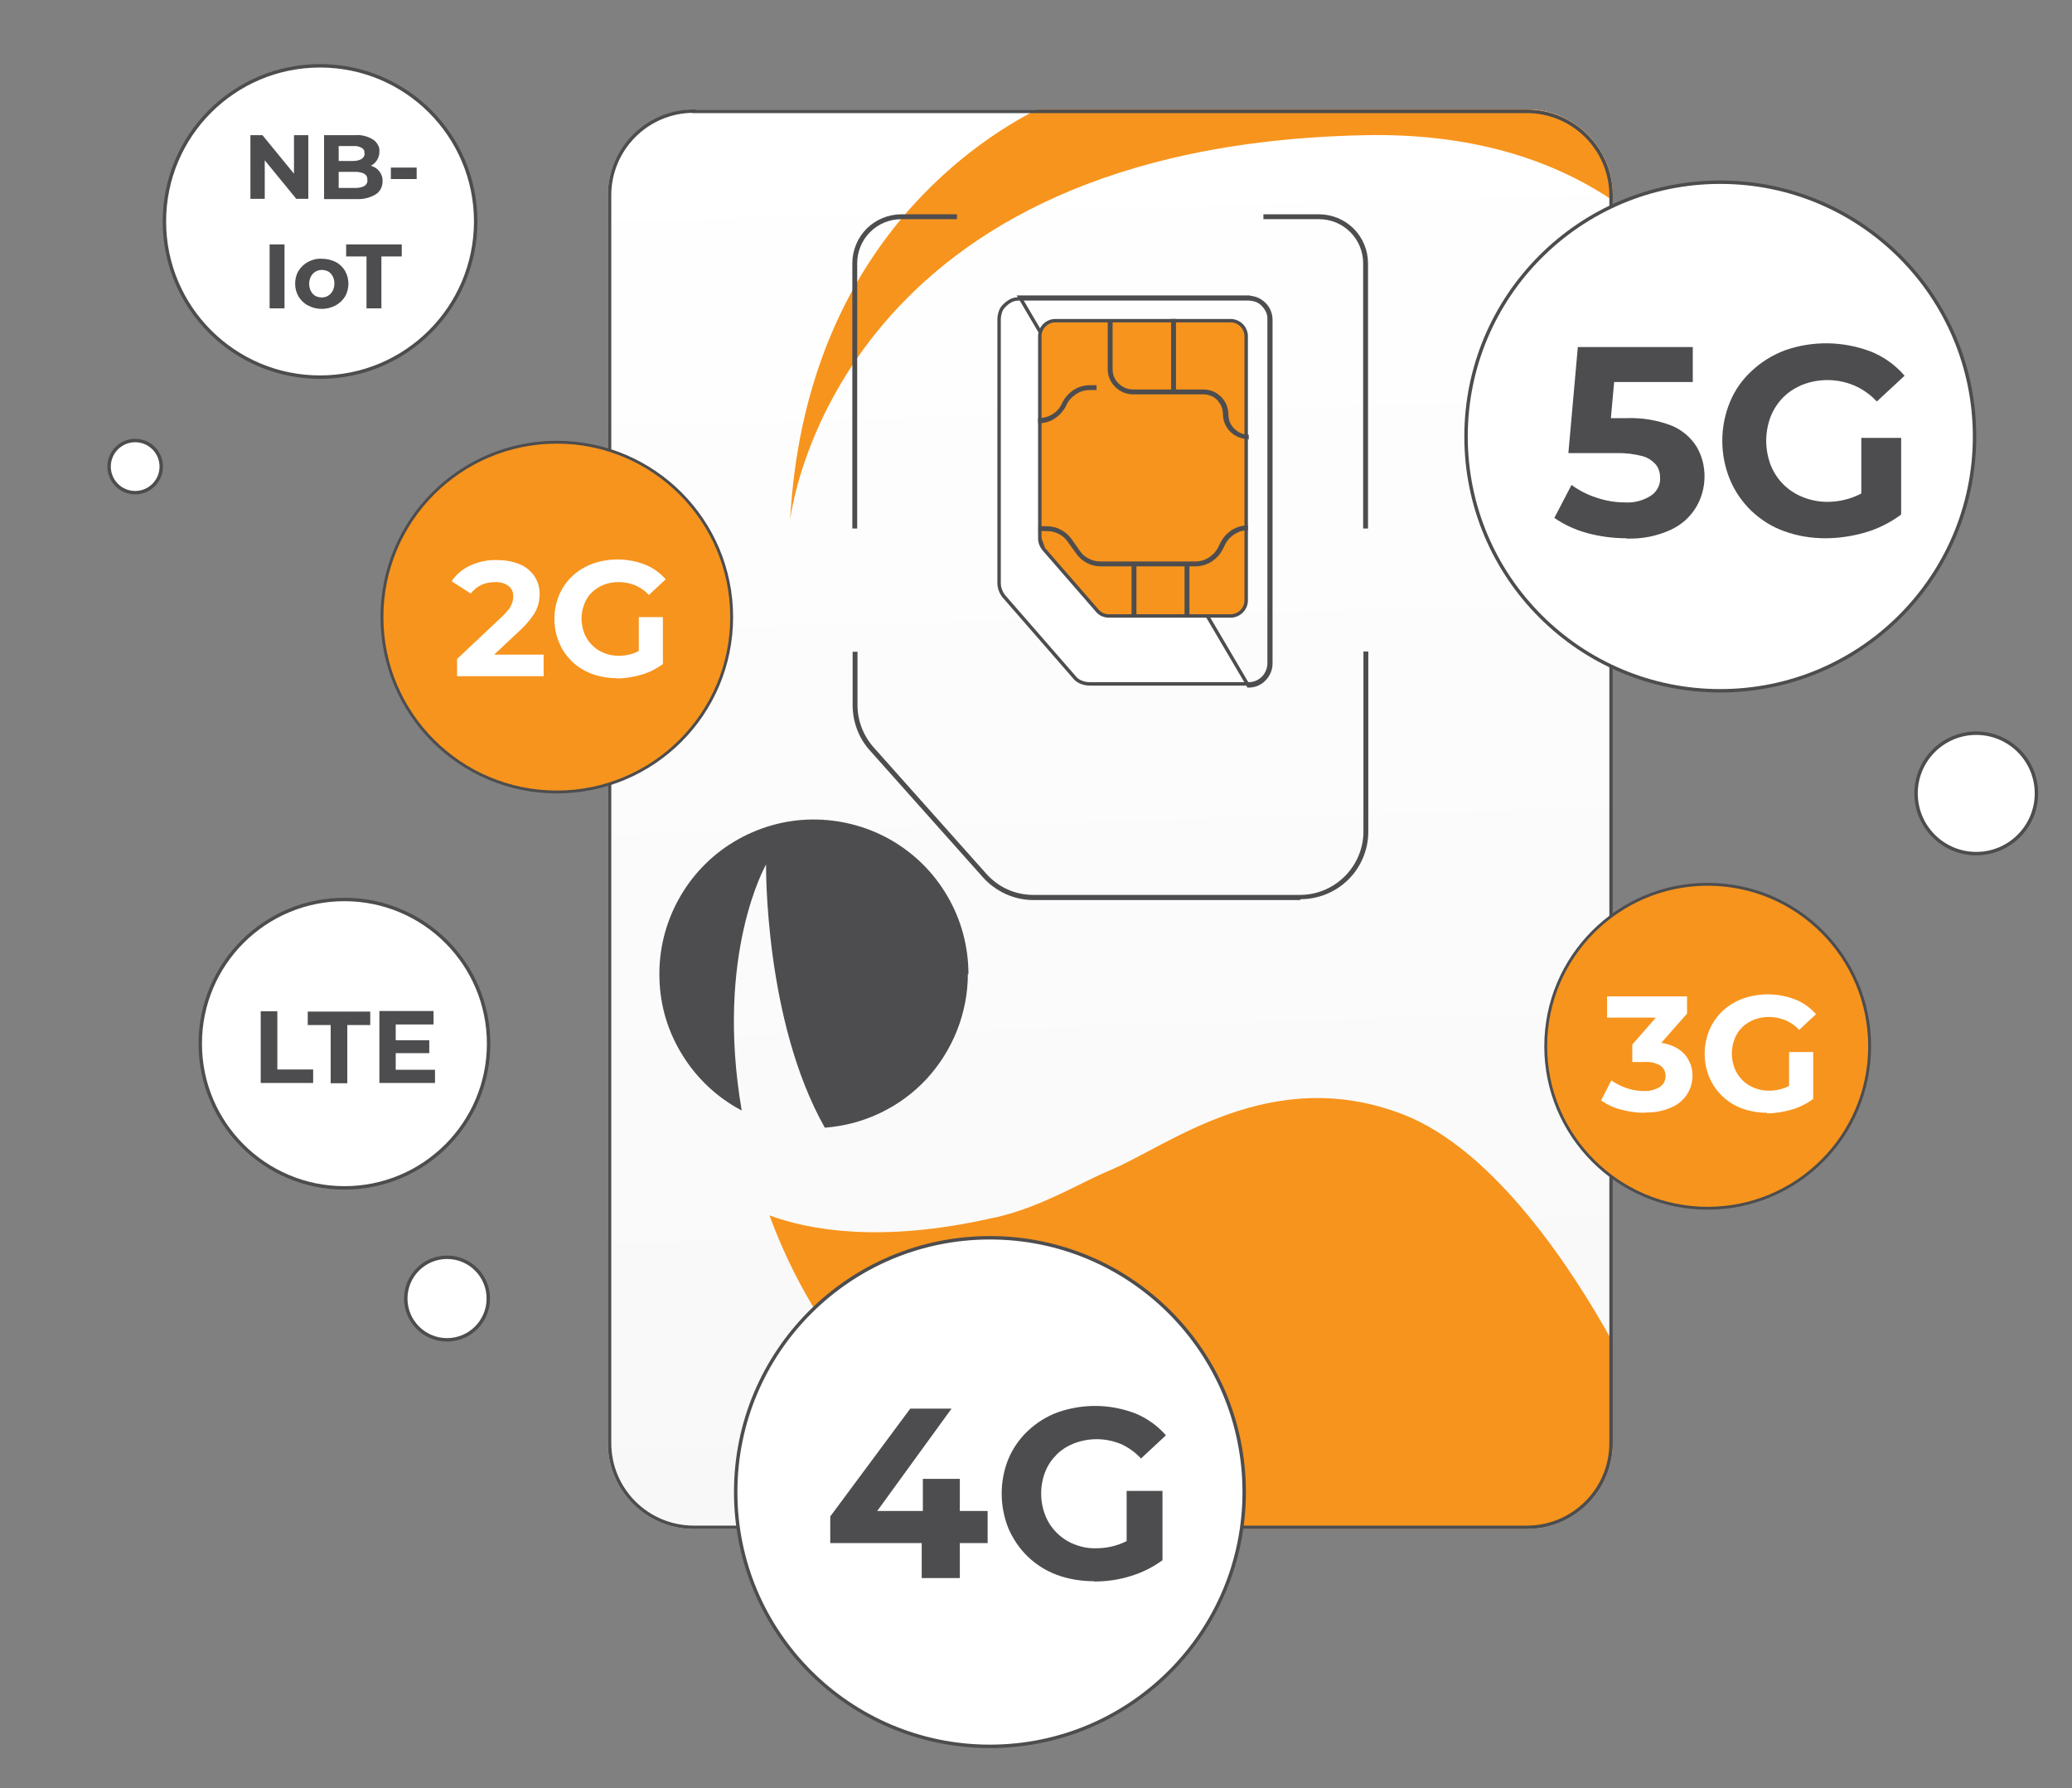 <svg width="270" height="233" viewBox="0 0 270 233" fill="none" xmlns="http://www.w3.org/2000/svg">
<rect x="0" y="0" width="270" height="233" fill="#808080" stroke="none"/>
<g clip-path="url(#clip0_9953_14880)">
<g clip-path="url(#clip1_9953_14880)">
<path d="M198.957 14.288H90.413C84.249 14.288 79.207 19.294 79.207 25.494V188.012C79.207 194.175 84.212 199.218 90.413 199.218H198.957C205.12 199.218 210.163 194.212 210.163 188.012V25.456C210.163 19.294 205.158 14.251 198.957 14.251V14.288Z" fill="url(#paint0_linear_9953_14880)"/>
<path d="M130.191 41.629C130.191 41.256 130.266 40.92 130.378 40.583C130.49 40.247 130.714 39.948 130.976 39.724C131.237 39.463 131.536 39.276 131.835 39.127C132.171 38.977 132.507 38.94 132.881 38.94H162.688C163.024 38.94 163.397 39.015 163.733 39.127C164.07 39.276 164.368 39.463 164.593 39.724C164.854 39.986 165.041 40.285 165.19 40.583C165.34 40.92 165.377 41.256 165.377 41.629V86.414C165.377 87.124 165.078 87.834 164.593 88.319C164.07 88.842 163.397 89.103 162.688 89.103H141.995C141.621 89.103 141.248 89.029 140.874 88.879C140.501 88.73 140.202 88.506 139.978 88.207L130.864 77.749C130.453 77.263 130.191 76.628 130.191 75.956V41.592V41.629ZM162.688 38.716H132.881L162.688 89.365C163.472 89.365 164.219 89.066 164.742 88.506C165.302 87.946 165.601 87.199 165.601 86.451V41.667C165.601 41.293 165.526 40.92 165.377 40.546C165.227 40.172 165.003 39.874 164.742 39.612C164.48 39.351 164.144 39.127 163.808 38.977C163.435 38.828 163.061 38.753 162.688 38.753V38.716Z" fill="white" stroke="#4D4D4F" stroke-width="0.448"/>
<path d="M135.496 70.167C135.496 70.652 135.683 71.138 135.982 71.511L135.496 70.167ZM135.496 70.167V43.796C135.496 43.273 135.72 42.75 136.094 42.377C136.467 42.003 136.99 41.779 137.513 41.779H160.372C160.895 41.779 161.418 42.003 161.792 42.377C162.165 42.75 162.389 43.273 162.389 43.796V78.197C162.389 78.459 162.352 78.72 162.24 78.982C162.128 79.243 161.979 79.467 161.792 79.654C161.605 79.841 161.381 79.99 161.119 80.102C160.858 80.214 160.597 80.252 160.335 80.252H144.461C144.162 80.252 143.9 80.177 143.639 80.065C143.377 79.953 143.153 79.766 142.966 79.542L135.982 71.511L135.496 70.167Z" fill="#F7941D"/>
<path d="M135.496 70.167C135.496 70.652 135.683 71.138 135.982 71.511M135.496 70.167L135.982 71.511M135.496 70.167V43.796C135.496 43.273 135.72 42.75 136.094 42.377C136.467 42.003 136.99 41.779 137.513 41.779H160.372C160.895 41.779 161.418 42.003 161.792 42.377C162.165 42.75 162.389 43.273 162.389 43.796V78.197C162.389 78.459 162.352 78.72 162.24 78.982C162.128 79.243 161.979 79.467 161.792 79.654C161.605 79.841 161.381 79.99 161.119 80.102C160.858 80.214 160.597 80.252 160.335 80.252H144.461C144.162 80.252 143.9 80.177 143.639 80.065C143.377 79.953 143.153 79.766 142.966 79.542L135.982 71.511" stroke="#4D4D4F" stroke-width="0.448"/>
<path d="M162.65 57.206C161.791 57.206 160.969 56.87 160.334 56.272C159.737 55.674 159.363 54.853 159.363 53.994C159.363 53.657 159.288 53.284 159.176 52.985C159.027 52.649 158.84 52.388 158.616 52.126C158.355 51.864 158.093 51.678 157.757 51.566C157.421 51.416 157.085 51.379 156.748 51.379H147.635C146.776 51.379 145.954 51.043 145.319 50.408C144.684 49.773 144.348 48.988 144.348 48.092V41.593H144.983V48.092C144.983 48.802 145.244 49.474 145.767 49.96C146.253 50.445 146.925 50.744 147.635 50.744H156.748C157.197 50.744 157.608 50.819 158.018 50.968C158.429 51.117 158.765 51.379 159.102 51.678C159.4 51.977 159.662 52.35 159.811 52.724C159.961 53.135 160.073 53.545 160.073 53.994C160.073 54.703 160.334 55.376 160.857 55.861C161.343 56.347 162.015 56.646 162.725 56.646V57.281L162.65 57.206Z" fill="#4D4D4F"/>
<path d="M153.24 41.555H152.605V51.005H153.24V41.555Z" fill="#4D4D4F"/>
<path d="M155.777 73.79H143.451C142.816 73.79 142.181 73.64 141.621 73.341C141.061 73.043 140.575 72.632 140.202 72.071L139.156 70.615C138.857 70.166 138.446 69.793 137.961 69.569C137.475 69.307 136.952 69.195 136.392 69.195H135.309V68.56H136.392C137.027 68.56 137.662 68.71 138.222 69.008C138.782 69.307 139.268 69.718 139.641 70.241L140.687 71.735C140.986 72.183 141.397 72.557 141.883 72.781C142.368 73.043 142.891 73.155 143.451 73.155H155.777C156.412 73.155 157.01 72.968 157.533 72.632C158.056 72.296 158.504 71.81 158.766 71.25L159.064 70.652C159.401 69.98 159.923 69.457 160.521 69.046C161.156 68.672 161.866 68.448 162.613 68.448V69.083C161.978 69.083 161.38 69.27 160.857 69.606C160.334 69.942 159.886 70.428 159.625 70.988L159.326 71.586C158.99 72.258 158.467 72.781 157.869 73.192C157.234 73.566 156.524 73.79 155.777 73.79Z" fill="#4D4D4F"/>
<path d="M148.084 73.453H147.449V80.401H148.084V73.453Z" fill="#4D4D4F"/>
<path d="M154.994 73.453H154.359V80.401H154.994V73.453Z" fill="#4D4D4F"/>
<path d="M135.273 55.114V54.479C135.908 54.479 136.543 54.33 137.104 53.993C137.664 53.657 138.112 53.172 138.374 52.574L138.448 52.425C138.785 51.752 139.307 51.192 139.942 50.781C140.577 50.37 141.324 50.184 142.071 50.184H142.893V50.819H142.071C141.436 50.819 140.802 50.968 140.241 51.342C139.681 51.715 139.233 52.163 138.971 52.761L138.897 52.91C138.56 53.583 138.037 54.143 137.402 54.554C136.768 54.965 136.02 55.151 135.273 55.151V55.114Z" fill="#4D4D4F"/>
<path d="M169.412 117.267H134.675C133.442 117.267 132.209 117.005 131.051 116.483C129.931 115.96 128.885 115.213 128.063 114.279L113.347 97.769C111.89 96.163 111.105 94.034 111.105 91.868V84.92H111.74V91.868C111.74 93.885 112.487 95.827 113.832 97.358L128.549 113.868C129.333 114.727 130.267 115.437 131.313 115.885C132.359 116.37 133.517 116.595 134.675 116.595H169.412C171.578 116.595 173.67 115.735 175.239 114.167C176.77 112.635 177.667 110.544 177.667 108.34V84.883H178.302V108.34C178.302 110.693 177.368 112.934 175.724 114.578C174.081 116.221 171.802 117.155 169.486 117.155L169.412 117.267Z" fill="#4D4D4F"/>
<path d="M210.127 25.456V26.091C202.022 20.638 191.451 17.351 177.93 17.613C110.248 18.957 103.338 64.863 102.965 67.701C104.87 33.3 126.16 18.845 135.162 14.251H198.959C200.416 14.251 201.873 14.55 203.255 15.11C204.599 15.67 205.832 16.492 206.878 17.538C207.924 18.584 208.745 19.816 209.306 21.161C209.866 22.506 210.165 23.962 210.165 25.456H210.127Z" fill="#F7941D"/>
<path d="M126.122 126.867C126.122 131.947 124.18 136.84 120.744 140.575C117.27 144.31 112.526 146.551 107.484 146.925C99.565 132.918 99.826 112.636 99.826 112.636C99.826 112.636 93.141 124.215 96.652 144.684C93.514 143.04 90.825 140.538 88.957 137.512C87.052 134.487 86.006 131.013 85.932 127.465C85.82 123.916 86.679 120.368 88.397 117.23C90.115 114.093 92.618 111.478 95.68 109.648C98.743 107.817 102.217 106.809 105.803 106.772C109.351 106.734 112.9 107.631 116 109.386C119.1 111.142 121.677 113.682 123.47 116.782C125.263 119.845 126.197 123.356 126.197 126.942L126.122 126.867Z" fill="#4D4D4F"/>
<path d="M210.163 174.827V187.974C210.163 189.431 209.864 190.888 209.304 192.27C208.743 193.652 207.922 194.847 206.876 195.893C205.83 196.939 204.597 197.761 203.253 198.321C201.908 198.881 200.451 199.18 198.957 199.18H139.082C127.69 193.988 109.014 182.185 100.273 158.354C105.316 160.222 114.654 161.978 128.997 158.765C129.371 158.691 129.707 158.616 130.043 158.541C135.795 157.197 140.987 153.984 144.685 152.453C152.23 149.315 165.602 138.521 182.858 145.207C194.811 149.838 205.046 165.601 210.125 174.827H210.163Z" fill="#F7941D"/>
<path d="M111.701 68.86H111.066V34.309C111.066 32.628 111.739 30.985 112.934 29.79C114.129 28.594 115.773 27.922 117.454 27.922H124.7V28.557H117.454C115.922 28.557 114.465 29.154 113.382 30.238C112.299 31.321 111.701 32.778 111.701 34.309V68.86Z" fill="#4D4D4F"/>
<path d="M178.266 68.86H177.631V34.309C177.631 32.778 177.034 31.321 175.95 30.238C174.867 29.154 173.411 28.557 171.879 28.557H164.633V27.922H171.879C173.56 27.922 175.203 28.594 176.399 29.79C177.594 30.985 178.266 32.628 178.266 34.309V68.86Z" fill="#4D4D4F"/>
<path d="M90.411 14.512H198.956C205.007 14.512 209.937 19.405 209.937 25.493V188.012C209.937 194.063 205.044 198.993 198.956 198.993H90.411C84.36 198.993 79.43 194.1 79.43 188.012V25.456C79.43 19.405 84.323 14.475 90.411 14.475V14.512Z" stroke="#4D4D4F" stroke-width="0.448"/>
<path d="M61.986 28.855C61.986 40.061 52.91 49.137 41.704 49.137C30.498 49.137 21.422 40.061 21.422 28.855C21.422 17.65 30.498 8.573 41.704 8.573C52.91 8.573 61.986 17.65 61.986 28.855Z" fill="white" stroke="#4D4D4F" stroke-width="0.448"/>
<path d="M95.343 80.401C95.343 92.989 85.146 103.186 72.558 103.186C59.971 103.186 49.773 92.989 49.773 80.401C49.773 67.813 59.971 57.616 72.558 57.616C85.146 57.616 95.343 67.813 95.343 80.401Z" fill="#F7941D" stroke="#4D4D4F" stroke-width="0.374"/>
<path d="M63.67 135.98C63.67 146.364 55.266 154.768 44.882 154.768C34.498 154.768 26.094 146.364 26.094 135.98C26.094 125.597 34.498 117.192 44.882 117.192C55.266 117.192 63.67 125.597 63.67 135.98Z" fill="white" stroke="#4D4D4F" stroke-width="0.448"/>
<path d="M257.301 56.869C257.301 75.172 242.473 90.001 224.17 90.001C205.868 90.001 191.039 75.172 191.039 56.869C191.039 38.567 205.868 23.738 224.17 23.738C242.473 23.738 257.301 38.567 257.301 56.869Z" fill="white" stroke="#4D4D4F" stroke-width="0.448"/>
<path d="M162.129 194.399C162.129 212.701 147.301 227.53 128.998 227.53C110.696 227.53 95.867 212.701 95.867 194.399C95.867 176.096 110.696 161.268 128.998 161.268C147.301 161.268 162.129 176.096 162.129 194.399Z" fill="white" stroke="#4D4D4F" stroke-width="0.448"/>
<path d="M243.63 136.317C243.63 147.971 234.179 157.421 222.526 157.421C210.872 157.421 201.422 147.971 201.422 136.317C201.422 124.663 210.872 115.213 222.526 115.213C234.179 115.213 243.63 124.663 243.63 136.317Z" fill="#F7941D" stroke="#4D4D4F" stroke-width="0.374"/>
<path d="M211.918 70.129C210.2 70.129 208.519 69.905 206.838 69.457C205.307 69.046 203.85 68.374 202.543 67.478L204.784 63.182C205.755 63.892 206.838 64.452 207.996 64.826C209.192 65.236 210.462 65.46 211.732 65.46C212.927 65.535 214.085 65.236 215.093 64.602C215.504 64.34 215.803 64.004 216.027 63.593C216.251 63.182 216.363 62.697 216.326 62.248C216.326 61.651 216.176 61.053 215.803 60.568C215.355 60.044 214.757 59.634 214.085 59.447C212.964 59.148 211.769 58.999 210.611 59.036H204.373L205.606 45.216H220.584V49.773H207.623L210.574 47.196L209.677 57.056L206.764 54.479H211.956C213.973 54.404 215.952 54.741 217.82 55.45C219.165 56.011 220.285 56.944 221.07 58.177C221.779 59.372 222.115 60.717 222.115 62.062C222.115 63.481 221.742 64.863 221.032 66.058C220.248 67.365 219.09 68.411 217.67 69.046C215.878 69.868 213.898 70.242 211.918 70.167V70.129Z" fill="#4D4D4F"/>
<path d="M237.839 70.13C236.009 70.13 234.179 69.831 232.46 69.196C230.892 68.635 229.472 67.739 228.24 66.581C227.044 65.423 226.073 64.041 225.438 62.51C224.094 59.26 224.094 55.6 225.438 52.35C226.073 50.819 227.044 49.437 228.277 48.316C229.51 47.158 230.966 46.262 232.535 45.664C236.196 44.357 240.192 44.431 243.815 45.813C245.496 46.486 246.99 47.569 248.186 48.951L244.562 52.313C243.741 51.416 242.732 50.707 241.612 50.221C239.482 49.325 237.092 49.287 234.926 50.109C233.992 50.483 233.095 51.043 232.386 51.752C231.676 52.462 231.116 53.321 230.742 54.255C229.958 56.309 229.958 58.55 230.742 60.605C231.116 61.539 231.676 62.398 232.386 63.107C233.095 63.817 233.954 64.377 234.888 64.751C235.897 65.162 236.98 65.386 238.1 65.386C240.454 65.386 242.732 64.527 244.488 62.958L247.7 67.067C246.281 68.113 244.712 68.897 243.031 69.382C241.35 69.868 239.595 70.13 237.802 70.13H237.839ZM242.545 66.282V57.056H247.737V67.029L242.545 66.282Z" fill="#4D4D4F"/>
<path d="M108.191 200.973V197.574L118.613 183.529H123.991L113.794 197.574L111.292 196.864H128.698V201.047H108.191V200.973ZM120.107 205.642V201.01L120.256 196.827V192.681H125.074V205.604H120.069L120.107 205.642Z" fill="#4D4D4F"/>
<path d="M142.555 206.015C140.911 206.015 139.268 205.754 137.736 205.193C136.317 204.67 135.01 203.849 133.926 202.803C132.843 201.757 132.021 200.524 131.424 199.18C130.229 196.229 130.229 192.942 131.424 190.028C132.021 188.646 132.881 187.414 133.964 186.405C135.084 185.359 136.392 184.538 137.811 184.015C141.098 182.857 144.684 182.894 147.971 184.164C149.502 184.799 150.847 185.77 151.93 187.003L148.68 190.028C147.933 189.207 147.037 188.572 146.028 188.124C144.086 187.339 141.957 187.302 139.977 188.049C139.118 188.385 138.334 188.871 137.699 189.506C137.064 190.141 136.541 190.888 136.205 191.747C135.495 193.577 135.495 195.594 136.205 197.424C136.541 198.283 137.027 199.03 137.699 199.703C138.334 200.338 139.118 200.861 139.977 201.197C140.911 201.57 141.882 201.757 142.853 201.72C144.983 201.72 147.037 200.973 148.606 199.553L151.519 203.251C150.249 204.185 148.83 204.895 147.336 205.343C145.804 205.828 144.198 206.052 142.592 206.052L142.555 206.015ZM146.813 202.541V194.249H151.482V203.214L146.813 202.541Z" fill="#4D4D4F"/>
<path d="M214.31 144.982C213.264 144.982 212.256 144.833 211.247 144.571C210.314 144.347 209.455 143.936 208.633 143.376L209.977 140.761C210.575 141.21 211.247 141.509 211.957 141.77C212.704 142.031 213.451 142.144 214.236 142.144C214.945 142.181 215.655 141.994 216.29 141.621C216.514 141.471 216.701 141.247 216.85 141.023C216.962 140.761 217.037 140.5 217.037 140.201C217.037 139.94 217 139.678 216.888 139.454C216.776 139.23 216.589 139.006 216.402 138.857C215.767 138.483 215.02 138.296 214.273 138.371H212.704V136.092L216.85 131.349L217.224 132.581H209.417V129.817H219.838V132.058L215.692 136.765L213.937 135.756H214.945C216.776 135.756 218.158 136.167 219.129 136.989C219.577 137.362 219.95 137.848 220.175 138.408C220.436 138.931 220.548 139.529 220.548 140.127C220.548 140.986 220.324 141.807 219.876 142.517C219.39 143.301 218.68 143.899 217.821 144.273C216.738 144.758 215.543 144.982 214.348 144.945L214.31 144.982Z" fill="white"/>
<path d="M230.257 144.982C229.136 144.982 228.053 144.796 227.007 144.422C226.073 144.086 225.177 143.526 224.467 142.853C223.72 142.144 223.16 141.322 222.749 140.388C221.927 138.408 221.927 136.205 222.749 134.188C223.16 133.254 223.72 132.432 224.467 131.722C225.214 131.013 226.111 130.49 227.082 130.116C229.323 129.332 231.751 129.369 233.955 130.228C235.001 130.639 235.897 131.312 236.644 132.133L234.44 134.188C233.955 133.627 233.32 133.216 232.647 132.918C231.34 132.395 229.883 132.357 228.576 132.843C228.016 133.067 227.493 133.403 227.045 133.814C226.596 134.262 226.26 134.748 226.036 135.346C225.551 136.578 225.551 137.96 226.036 139.193C226.26 139.753 226.596 140.276 227.045 140.724C227.493 141.172 228.016 141.509 228.576 141.733C229.211 141.994 229.846 142.106 230.518 142.106C231.191 142.106 231.863 141.994 232.498 141.77C233.17 141.509 233.805 141.135 234.366 140.649L236.308 143.152C235.449 143.787 234.515 144.273 233.469 144.571C232.423 144.87 231.34 145.057 230.257 145.057V144.982ZM233.133 142.666V137.064H236.271V143.115L233.133 142.666Z" fill="white"/>
<path d="M59.561 88.096V85.855L65.313 80.439C65.687 80.103 66.023 79.729 66.322 79.356C66.509 79.094 66.658 78.795 66.77 78.459C66.845 78.198 66.882 77.936 66.882 77.675C66.882 77.413 66.845 77.152 66.733 76.928C66.621 76.704 66.471 76.479 66.247 76.33C65.724 75.957 65.089 75.807 64.454 75.844C63.857 75.844 63.259 75.957 62.699 76.218C62.176 76.479 61.69 76.853 61.354 77.338L58.852 75.732C59.449 74.836 60.271 74.164 61.205 73.715C62.325 73.192 63.521 72.931 64.753 72.968C65.762 72.968 66.733 73.118 67.667 73.491C68.451 73.79 69.123 74.35 69.609 75.023C70.094 75.732 70.319 76.554 70.319 77.376C70.319 77.862 70.244 78.347 70.132 78.795C69.982 79.318 69.721 79.841 69.385 80.289C68.937 80.924 68.414 81.522 67.853 82.045L63.072 86.527L62.4 85.294H70.841V88.096H59.561Z" fill="white"/>
<path d="M80.366 88.357C79.246 88.357 78.162 88.17 77.117 87.796C76.145 87.423 75.286 86.9 74.539 86.19C73.83 85.481 73.232 84.659 72.859 83.725C72.037 81.745 72.037 79.541 72.859 77.525C73.269 76.591 73.83 75.769 74.577 75.059C75.324 74.35 76.22 73.827 77.191 73.453C79.432 72.669 81.86 72.706 84.064 73.565C85.11 73.976 86.006 74.648 86.753 75.47L84.55 77.525C84.064 76.964 83.429 76.553 82.757 76.254C81.449 75.732 79.993 75.694 78.685 76.18C78.125 76.404 77.602 76.74 77.154 77.151C76.706 77.562 76.37 78.085 76.145 78.682C75.66 79.915 75.66 81.297 76.145 82.53C76.37 83.09 76.706 83.613 77.154 84.061C77.602 84.509 78.125 84.846 78.685 85.07C79.32 85.331 79.955 85.443 80.628 85.443C81.3 85.443 81.972 85.331 82.607 85.107C83.28 84.846 83.915 84.472 84.475 83.986L86.417 86.489C85.558 87.124 84.624 87.609 83.579 87.908C82.533 88.207 81.449 88.394 80.366 88.394V88.357ZM83.242 86.003V80.401H86.38V86.452L83.242 86.041V86.003Z" fill="white"/>
<path d="M33.973 141.135V131.76H36.139V139.342H40.808V141.098H33.973V141.135Z" fill="#4D4D4F"/>
<path d="M43.09 141.135V133.552H40.102V131.797H48.244V133.552H45.256V141.135H43.09Z" fill="#4D4D4F"/>
<path d="M51.604 139.38H56.684V141.098H49.438V131.723H56.497V133.478H51.567V139.38H51.604ZM51.417 135.533H55.937V137.213H51.417V135.533Z" fill="#4D4D4F"/>
<path d="M32.631 25.904V17.612H34.2L39.093 23.589H38.309V17.612H40.176V25.904H38.607L33.714 19.928H34.499V25.904H32.594H32.631Z" fill="#4D4D4F"/>
<path d="M42.229 25.905V17.613H46.3C47.122 17.538 47.944 17.762 48.653 18.21C48.915 18.397 49.102 18.621 49.251 18.883C49.4 19.144 49.475 19.443 49.438 19.779C49.438 20.19 49.326 20.564 49.102 20.9C48.877 21.236 48.579 21.497 48.205 21.647C47.794 21.834 47.383 21.908 46.972 21.908L47.197 21.423C47.682 21.423 48.13 21.497 48.579 21.684C48.952 21.834 49.288 22.095 49.512 22.431C49.774 22.805 49.886 23.253 49.849 23.664C49.849 24 49.774 24.299 49.624 24.598C49.475 24.896 49.251 25.12 48.989 25.307C48.242 25.756 47.383 25.98 46.487 25.942H42.191L42.229 25.905ZM44.134 24.485H46.375C46.786 24.485 47.159 24.411 47.495 24.224C47.607 24.149 47.719 24.037 47.794 23.888C47.869 23.738 47.906 23.589 47.869 23.44C47.869 23.29 47.869 23.141 47.794 22.991C47.719 22.842 47.607 22.73 47.495 22.655C47.159 22.468 46.748 22.394 46.375 22.394H43.984V20.974H46.039C46.412 20.974 46.786 20.9 47.122 20.713C47.234 20.638 47.346 20.526 47.421 20.377C47.495 20.265 47.533 20.115 47.495 19.966C47.495 19.817 47.495 19.667 47.421 19.555C47.346 19.443 47.271 19.331 47.122 19.256C46.786 19.07 46.412 18.995 46.039 19.032H44.134V24.448V24.485Z" fill="#4D4D4F"/>
<path d="M50.934 23.327V21.833H54.295V23.327H50.934Z" fill="#4D4D4F"/>
<path d="M35.133 40.173V31.844H37.075V40.173H35.133Z" fill="#4D4D4F"/>
<path d="M41.931 40.247C41.296 40.247 40.698 40.098 40.138 39.799C39.615 39.538 39.204 39.127 38.905 38.641C38.606 38.118 38.457 37.558 38.457 36.96C38.457 36.363 38.606 35.765 38.905 35.279C39.204 34.794 39.652 34.383 40.138 34.122C40.698 33.823 41.296 33.673 41.931 33.711C42.566 33.711 43.201 33.86 43.724 34.122C44.247 34.383 44.657 34.794 44.956 35.279C45.255 35.802 45.404 36.4 45.404 36.96C45.404 37.521 45.255 38.156 44.956 38.641C44.657 39.127 44.209 39.538 43.724 39.799C43.163 40.098 42.528 40.247 41.931 40.247ZM41.931 38.753C42.23 38.753 42.528 38.678 42.752 38.529C43.014 38.38 43.201 38.156 43.35 37.894C43.499 37.595 43.574 37.259 43.574 36.923C43.574 36.587 43.499 36.251 43.35 35.989C43.201 35.728 43.014 35.504 42.752 35.354C42.491 35.242 42.192 35.167 41.931 35.167C41.632 35.167 41.37 35.242 41.109 35.392C40.848 35.541 40.661 35.765 40.511 36.026C40.362 36.325 40.287 36.661 40.287 36.96C40.287 37.297 40.362 37.633 40.511 37.931C40.661 38.193 40.848 38.417 41.109 38.566C41.37 38.678 41.632 38.753 41.931 38.753Z" fill="#4D4D4F"/>
<path d="M47.758 40.173V33.413H45.105V31.844H52.352V33.413H49.7V40.173H47.795H47.758Z" fill="#4D4D4F"/>
<path d="M257.524 111.216C261.856 111.216 265.367 107.704 265.367 103.372C265.367 99.04 261.856 95.528 257.524 95.528C253.192 95.528 249.68 99.04 249.68 103.372C249.68 107.704 253.192 111.216 257.524 111.216Z" fill="white" stroke="#4D4D4F" stroke-width="0.448"/>
<path d="M17.614 64.191C19.491 64.191 21.013 62.669 21.013 60.792C21.013 58.914 19.491 57.393 17.614 57.393C15.737 57.393 14.215 58.914 14.215 60.792C14.215 62.669 15.737 64.191 17.614 64.191Z" fill="white" stroke="#4D4D4F" stroke-width="0.448"/>
<path d="M58.254 174.565C61.224 174.565 63.632 172.157 63.632 169.186C63.632 166.216 61.224 163.808 58.254 163.808C55.283 163.808 52.875 166.216 52.875 169.186C52.875 172.157 55.283 174.565 58.254 174.565Z" fill="white" stroke="#4D4D4F" stroke-width="0.448"/>
</g>
</g>
<defs>
<linearGradient id="paint0_linear_9953_14880" x1="142.108" y1="13.84" x2="160.559" y2="679.227" gradientUnits="userSpaceOnUse">
<stop stop-color="white"/>
<stop offset="1" stop-color="#E6E6E6"/>
</linearGradient>
<clipPath id="clip0_9953_14880">
<rect width="269.98" height="232.03" fill="white" transform="translate(0.02 0.58)"/>
</clipPath>
<clipPath id="clip1_9953_14880">
<rect width="269.98" height="232.03" fill="white" transform="translate(0.02 0.58)"/>
</clipPath>
</defs>
</svg>
